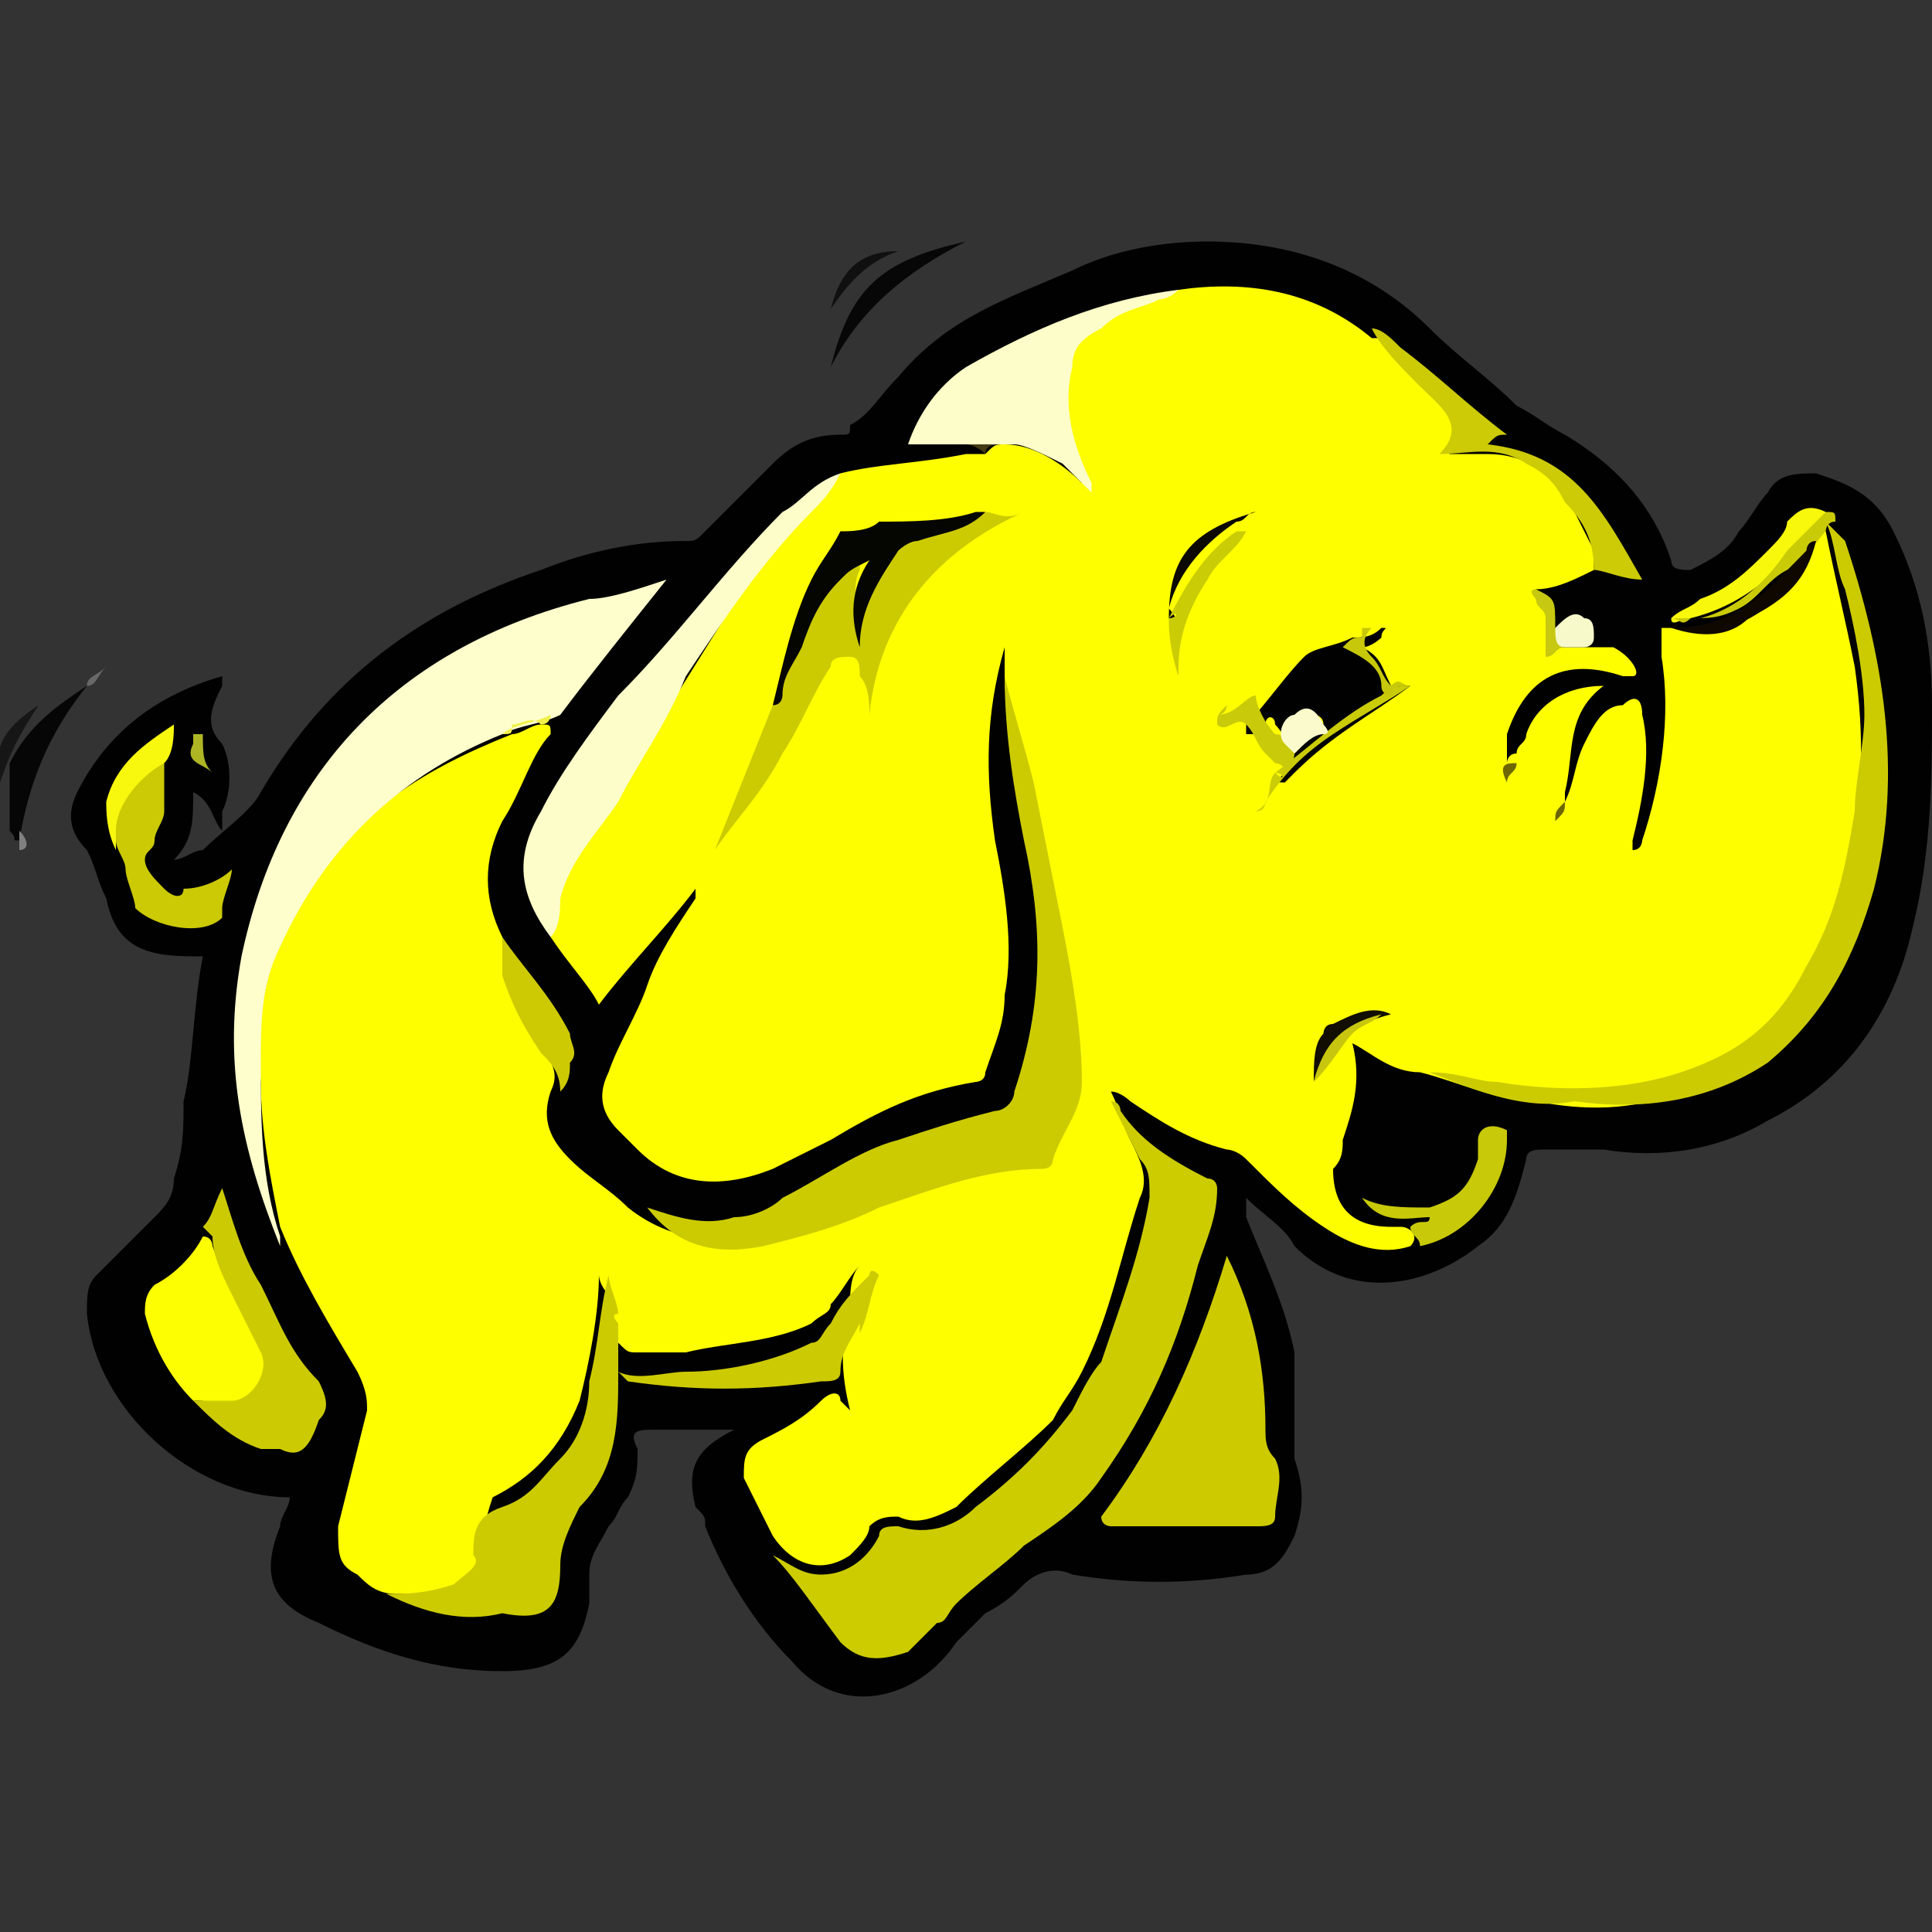 <?xml version="1.0" encoding="utf-8"?>
<!-- Generator: Adobe Illustrator 26.0.3, SVG Export Plug-In . SVG Version: 6.00 Build 0)  -->
<svg version="1.1" id="Layer_1" xmlns="http://www.w3.org/2000/svg" xmlns:xlink="http://www.w3.org/1999/xlink" x="0px" y="0px"
	 width="20px" height="20px" viewBox="0 0 20 20" style="enable-background:new 0 0 20 20;" xml:space="preserve">
<rect x="0" y="0" width="20" height="20" fill="#333333" stroke="none"/>
<style type="text/css">
	.st0{fill:#010102;}
	.st1{fill:#070707;}
	.st2{fill:#060606;}
	.st3{fill:#101010;}
	.st4{fill:#161616;}
	.st5{fill:#808080;}
	.st6{fill:#686868;}
	.st7{fill:#FEFE01;}
	.st8{fill:#FEFECC;}
	.st9{fill:#CCCC01;}
	.st10{fill:#CCCB01;}
	.st11{fill:#CDCA00;}
	.st12{fill:#CCCB02;}
	.st13{fill:#FDFDCA;}
	.st14{fill:#FDFDC9;}
	.st15{fill:#FEFE02;}
	.st16{fill:#CCCB03;}
	.st17{fill:#CCCA03;}
	.st18{fill:#CBCA04;}
	.st19{fill:#CCCB05;}
	.st20{fill:#C8C908;}
	.st21{fill:#CDCA04;}
	.st22{fill:#F8F80D;}
	.st23{fill:#F7F80E;}
	.st24{fill:#CACB07;}
	.st25{fill:#F8F9CB;}
	.st26{fill:#C6C811;}
	.st27{fill:#F0F14A;}
	.st28{fill:#AEB624;}
	.st29{fill:#433A13;}
	.st30{fill:#6E6703;}
	.st31{fill:#6C6604;}
	.st32{fill:#010101;}
	.st33{fill:#050502;}
	.st34{fill:#0E0801;}
	.st35{fill:#CACC08;}
	.st36{fill:#0B0901;}
	.st37{fill:#C9CA09;}
	.st38{fill:#CACC06;}
	.st39{fill:#C7C80A;}
	.st40{fill:#120F02;}
	.st41{fill:#C8C60E;}
	.st42{fill:#FAFACD;}
</style>
<g>
	<path class="st0" d="M12.9,12.4c0,0.1,0,0.1,0,0.2c0.2,0.5,0.4,0.9,0.5,1.4c0,0.3,0,0.6,0,0.9c0,0.1,0,0.1,0,0.2
		c0.1,0.3,0.1,0.5,0,0.8c-0.1,0.2-0.2,0.4-0.5,0.4c-0.6,0.1-1.2,0.1-1.8,0c-0.2-0.1-0.4,0-0.5,0.1c-0.1,0.1-0.2,0.2-0.4,0.3
		c-0.1,0.1-0.2,0.2-0.3,0.3c-0.4,0.6-1.2,0.8-1.7,0.2c-0.4-0.4-0.7-0.9-0.9-1.4c0-0.1,0-0.1-0.1-0.2c-0.1-0.4,0-0.6,0.4-0.8
		c-0.3,0-0.5,0-0.8,0c-0.2,0-0.3,0-0.2,0.2c0,0.2,0,0.3-0.1,0.5c-0.1,0.1-0.1,0.2-0.2,0.3c-0.1,0.2-0.2,0.3-0.2,0.5
		c0,0.1,0,0.2,0,0.3c-0.1,0.5-0.3,0.7-0.9,0.7c-0.7,0-1.3-0.2-1.9-0.5c-0.5-0.2-0.6-0.5-0.4-1c0-0.1,0.1-0.2,0.1-0.3
		c-1,0-2-0.9-2.1-1.9c0-0.2,0-0.3,0.1-0.4c0.2-0.2,0.4-0.4,0.6-0.6c0.1-0.1,0.2-0.2,0.2-0.4c0.1-0.3,0.1-0.5,0.1-0.8
		C2,11,2,10.4,2.1,9.9c0,0,0,0-0.1,0c-0.5,0-0.8-0.1-0.9-0.6C1,9.1,1,9,0.9,8.8C0.7,8.6,0.7,8.4,0.8,8.2c0.3-0.6,0.8-1,1.5-1.2
		c0,0,0,0,0,0c0,0,0,0,0,0c0,0,0,0.1,0,0.1c-0.1,0.2-0.2,0.4,0,0.6c0.1,0.2,0.1,0.5,0,0.7c0,0.1,0,0.1,0,0.2C2.2,8.5,2.2,8.3,2,8.2
		C2,8.5,2,8.7,1.8,8.9c0.1,0,0.2-0.1,0.3-0.1c0.2-0.2,0.5-0.4,0.6-0.6C3.4,7,4.4,6.3,5.6,5.9c0.5-0.2,1-0.3,1.5-0.3
		c0.1,0,0.1,0,0.2-0.1C7.6,5.2,7.8,5,8,4.8c0.2-0.2,0.4-0.3,0.7-0.3c0.1,0,0.1,0,0.1-0.1C9,4.3,9.1,4.1,9.3,3.9
		c0.5-0.6,1.1-0.8,1.8-1.1c0.4-0.2,0.9-0.3,1.4-0.3c0.9,0,1.7,0.3,2.3,0.9c0.3,0.3,0.6,0.5,0.9,0.8c0.2,0.1,0.3,0.2,0.5,0.3
		c0.5,0.3,0.9,0.7,1.1,1.3c0,0.1,0.1,0.1,0.2,0.1c0.2-0.1,0.4-0.2,0.5-0.4c0.1-0.1,0.2-0.3,0.3-0.4c0.1-0.2,0.3-0.2,0.5-0.2
		c0.3,0.1,0.6,0.2,0.8,0.6c0.3,0.6,0.4,1.2,0.4,1.8C20,8,20,8.8,19.8,9.6c-0.2,0.9-0.7,1.6-1.5,2c-0.5,0.3-1.1,0.4-1.7,0.3
		c-0.2,0-0.4,0-0.6,0c-0.1,0-0.2,0-0.2,0.1c-0.1,0.4-0.2,0.7-0.5,0.9c-0.5,0.4-1.3,0.6-1.9,0C13.3,12.7,13.1,12.6,12.9,12.4z"/>
	<path class="st1" d="M8.6,3.8C8.8,3,9.1,2.7,10,2.5C9.4,2.8,8.9,3.2,8.6,3.8z"/>
	<path class="st2" d="M0.9,7.1C0.5,7.6,0.3,8.1,0.2,8.7c-0.1,0,0,0-0.1-0.1c0-0.2,0-0.4,0-0.7C0.3,7.5,0.6,7.3,0.9,7.1
		C0.9,7.1,0.9,7.1,0.9,7.1z"/>
	<path class="st3" d="M9.3,2.6C9,2.7,8.8,2.9,8.6,3.2C8.7,2.8,8.9,2.6,9.3,2.6z"/>
	<path class="st4" d="M0.4,7.3C0.2,7.6,0.1,7.8,0,8.1C-0.1,7.7,0.1,7.5,0.4,7.3z"/>
	<path class="st5" d="M0.2,8.6C0.2,8.6,0.2,8.6,0.2,8.6c0.1,0.1,0.1,0.2,0,0.2C0.2,8.7,0.2,8.7,0.2,8.6z"/>
	<path class="st6" d="M0.9,7.1C0.9,7.1,0.9,7.1,0.9,7.1C0.9,7,1,7,1.1,6.9C1,7,1,7.1,0.9,7.1z"/>
	<path class="st7" d="M16,6.7c0,0.1,0.1,0,0.1,0c0.2,0,0.4,0,0.6,0C16.9,6.8,17,7,16.9,7c0,0-0.1,0-0.1,0c-0.6-0.2-1,0-1.2,0.6
		c0,0,0,0.1,0,0.1c0,0.1,0,0.1,0,0.2c0,0,0-0.1,0.1-0.1c0-0.1,0.1-0.1,0.1-0.2c0.1-0.3,0.4-0.5,0.8-0.5c-0.4,0.3-0.3,0.7-0.4,1.1
		c0,0.1,0,0.1,0,0.2c0,0,0-0.1,0-0.1c0.1-0.2,0.1-0.4,0.2-0.6c0.1-0.2,0.2-0.4,0.4-0.4C16.9,7.2,17,7.2,17,7.4
		c0.1,0.4,0,0.9-0.1,1.3c0,0,0,0.1,0,0.1C17,8.8,17,8.7,17,8.7c0.2-0.6,0.3-1.3,0.2-1.9c0-0.1,0-0.2,0-0.3c0,0,0.1,0,0.1,0
		c0.6,0.1,1-0.1,1.3-0.6c0-0.1,0.1-0.2,0.1-0.3c0.1,0,0-0.2,0.2-0.1c0.1,0.5,0.2,0.9,0.3,1.4c0.1,0.7,0.1,1.4-0.1,2.2
		c-0.1,0.5-0.3,1.1-0.7,1.5c-0.3,0.3-0.6,0.6-1,0.7c-0.5,0.2-1,0.2-1.5,0.1c-0.4,0-0.8-0.2-1.2-0.3c-0.3,0-0.5-0.2-0.7-0.3
		c0.1,0.4,0,0.7-0.1,1c0,0.1,0,0.2-0.1,0.3c0,0.4,0.2,0.6,0.6,0.6c0,0,0.1,0,0.1,0c0.1,0,0.2,0.1,0.1,0.2c-0.3,0.1-0.6,0-0.9-0.2
		c-0.3-0.2-0.5-0.4-0.8-0.7c-0.1-0.1-0.2-0.1-0.2-0.1c-0.4-0.1-0.7-0.3-1-0.5c0,0-0.1-0.1-0.2-0.1c0,0,0,0,0,0c0,0,0,0,0,0
		c0.1,0.2,0.1,0.3,0.2,0.5c0.1,0.2,0.2,0.4,0.1,0.6c-0.2,0.6-0.3,1.2-0.6,1.8c-0.1,0.2-0.2,0.3-0.3,0.5c-0.3,0.3-0.7,0.6-1,0.9
		c-0.2,0.1-0.4,0.2-0.6,0.1c-0.1,0-0.2,0-0.3,0.1c0,0.1-0.1,0.2-0.2,0.3c-0.3,0.2-0.6,0.1-0.8-0.2c-0.1-0.2-0.2-0.4-0.3-0.6
		c0-0.2,0-0.3,0.2-0.4c0.2-0.1,0.4-0.2,0.6-0.4c0.1-0.1,0.2-0.1,0.2,0c0,0,0,0,0.1,0.1c-0.1-0.4-0.1-0.7,0-1.1c0-0.1,0-0.3,0.1-0.4
		c-0.1,0.1-0.2,0.3-0.3,0.4c0,0.1-0.1,0.1-0.2,0.2c-0.4,0.2-0.9,0.2-1.3,0.3c-0.2,0-0.3,0-0.5,0c-0.1,0-0.1,0-0.2-0.1
		c0-0.2-0.1-0.3-0.1-0.5c-0.1-0.1-0.1-0.2-0.1-0.2c0,0.4-0.1,0.9-0.2,1.3c-0.2,0.5-0.5,0.8-0.9,1C5,15.8,5,15.9,5,16
		c0,0.4-0.2,0.5-0.5,0.5c-0.1,0-0.3,0-0.4,0c-0.2,0-0.3-0.1-0.4-0.2c-0.2-0.1-0.2-0.2-0.2-0.5c0.1-0.4,0.2-0.8,0.3-1.2
		c0-0.1,0-0.2-0.1-0.4c-0.3-0.5-0.6-1-0.8-1.5c-0.1-0.5-0.2-1-0.2-1.5C2.6,10.1,3,9.1,4,8.3c0.4-0.3,0.8-0.5,1.3-0.7
		c0.1,0,0.2-0.1,0.3-0.1c0.1,0,0.1,0,0.1,0.1C5.5,7.8,5.4,8.2,5.2,8.5C5,8.9,5,9.3,5.2,9.7c0,0,0,0.1,0,0.1c0,0.4,0.2,0.7,0.4,1
		c0.1,0.2,0.2,0.3,0.1,0.5c-0.1,0.3,0,0.5,0.2,0.7c0.2,0.2,0.4,0.3,0.6,0.5c0.5,0.4,1.1,0.4,1.7,0.2c0.4-0.1,0.8-0.3,1.2-0.5
		c0.4-0.1,0.7-0.2,1.1-0.2c0.1,0,0.2-0.1,0.2-0.2c0.3-0.5,0.2-1,0.2-1.6C11,9.5,10.8,8.7,10.6,8c-0.1-0.3-0.2-0.7-0.2-1
		c0-0.1,0-0.2,0-0.3c-0.2,0.7-0.2,1.3-0.1,2c0.1,0.5,0.2,1.1,0.1,1.6c0,0.3-0.1,0.5-0.2,0.8c0,0.1-0.1,0.1-0.1,0.1
		c-0.6,0.1-1,0.3-1.5,0.6c-0.2,0.1-0.4,0.2-0.6,0.3c-0.5,0.2-1,0.2-1.4-0.2c-0.1-0.1-0.1-0.1-0.2-0.2c-0.2-0.2-0.2-0.4-0.1-0.6
		c0.1-0.3,0.3-0.6,0.4-0.9C6.8,9.9,7,9.6,7.2,9.3c0,0,0,0,0-0.1c-0.3,0.4-0.7,0.8-1,1.2C6.1,10.2,5.9,10,5.7,9.7
		c0-0.3,0.1-0.6,0.3-0.9C6.5,8,7,7.2,7.5,6.4C7.7,5.9,8,5.5,8.4,5.2C8.5,5.1,8.6,5,8.7,4.9C9.1,4.8,9.5,4.8,10,4.7
		c0.1,0,0.1,0,0.2,0c0.1-0.1,0.1-0.1,0.2-0.1c0.3,0,0.6,0.2,0.8,0.4c0-0.1,0-0.1-0.1-0.2c0-0.1-0.1-0.1-0.1-0.2
		C11,4.4,11,4.1,11,3.8c0-0.2,0.2-0.4,0.4-0.5c0.2-0.2,0.5-0.2,0.8-0.3c0,0,0,0,0,0c0.7-0.1,1.4,0,2,0.5c0,0,0,0,0.1,0
		C14.5,3.7,14.8,4,15,4.3c0.1,0.1,0.2,0.3,0,0.4c0.1,0,0.3,0,0.4,0c0.4,0,0.6,0.2,0.8,0.4c0.1,0.2,0.2,0.4,0.3,0.6
		c0,0.1,0,0.1,0,0.2c-0.2,0.1-0.4,0.2-0.6,0.2c0,0,0,0,0,0.1C16.1,6.3,16.1,6.5,16,6.7z"/>
	<path class="st8" d="M5.2,7.6C4.2,8,3.4,8.7,2.9,9.8c-0.2,0.4-0.2,0.8-0.2,1.2c0,0.6,0,1.2,0.2,1.8c0,0,0,0.1,0,0.1
		c-0.4-1-0.6-1.9-0.4-3C2.9,8,4.1,6.7,6.1,6.2C6.3,6.2,6.6,6.1,6.9,6C6.5,6.5,6.1,7,5.8,7.4C5.6,7.5,5.4,7.5,5.2,7.6z"/>
	<path class="st9" d="M8,16.1c0.2,0.1,0.3,0.2,0.5,0.2c0.3,0,0.5-0.2,0.6-0.4c0-0.1,0.1-0.1,0.2-0.1c0.3,0.1,0.6,0,0.8-0.2
		c0.4-0.3,0.7-0.6,1-1c0.1-0.2,0.2-0.4,0.3-0.5c0.2-0.6,0.4-1.1,0.5-1.7c0-0.2,0-0.3-0.1-0.4c-0.1-0.2-0.2-0.4-0.3-0.6
		c0.1,0,0.1,0.1,0.1,0.1c0.2,0.3,0.5,0.5,0.9,0.7c0.1,0,0.1,0.1,0.1,0.1c0,0.3-0.1,0.5-0.2,0.8c-0.2,0.8-0.5,1.5-1,2.2
		c-0.2,0.3-0.5,0.5-0.8,0.7c-0.2,0.2-0.5,0.4-0.7,0.6c-0.1,0.1-0.1,0.2-0.2,0.2c-0.1,0.1-0.2,0.2-0.3,0.3c-0.3,0.1-0.5,0.1-0.7-0.1
		C8.4,16.6,8.2,16.3,8,16.1z"/>
	<path class="st10" d="M10.4,7c0.1,0.4,0.2,0.7,0.3,1.1c0.1,0.5,0.2,1,0.3,1.5c0.1,0.5,0.2,1.1,0.2,1.6c0,0.3-0.2,0.5-0.3,0.8
		c0,0.1-0.1,0.1-0.1,0.1c-0.6,0-1.1,0.2-1.7,0.4c-0.4,0.2-0.8,0.3-1.2,0.4c-0.5,0.1-0.9,0-1.2-0.4c0.3,0.1,0.6,0.2,0.9,0.1
		c0.2,0,0.4-0.1,0.5-0.2c0.4-0.2,0.8-0.5,1.2-0.6c0.3-0.1,0.6-0.2,1-0.3c0.1,0,0.2-0.1,0.2-0.2c0.3-0.9,0.3-1.7,0.1-2.6
		C10.5,8.2,10.4,7.6,10.4,7z"/>
	<path class="st11" d="M12.7,13c0.3,0.6,0.4,1.2,0.4,1.8c0,0.1,0,0.2,0.1,0.3c0.1,0.2,0,0.4,0,0.6c0,0.1-0.1,0.1-0.2,0.1
		c-0.5,0-1,0-1.5,0c0,0-0.1,0-0.1-0.1C12,14.9,12.4,14,12.7,13z"/>
	<path class="st12" d="M14.8,11.1c0.3,0,0.5,0.1,0.7,0.1c0.6,0.1,1.3,0.1,1.9-0.1c0.6-0.2,1-0.5,1.3-1.1c0.3-0.5,0.4-1,0.5-1.6
		c0-0.3,0.1-0.7,0.1-1c0-0.4-0.1-0.9-0.2-1.3c-0.1-0.2-0.1-0.5-0.2-0.7c0,0,0,0,0,0c0.1,0.1,0.1,0.1,0.2,0.2
		c0.4,1.2,0.6,2.4,0.3,3.6c-0.2,0.7-0.5,1.3-1.1,1.8c-0.6,0.4-1.3,0.5-2,0.4C15.8,11.5,15.3,11.3,14.8,11.1z"/>
	<path class="st13" d="M8.7,4.9C8.6,5.1,8.5,5.2,8.4,5.3C7.9,5.8,7.5,6.4,7.1,7C6.9,7.5,6.6,7.9,6.4,8.3C6.2,8.6,5.9,8.9,5.8,9.3
		c0,0.1,0,0.3-0.1,0.4C5.4,9.3,5.3,8.9,5.6,8.4C5.8,8,6.1,7.6,6.4,7.2C7,6.6,7.5,5.9,8.1,5.3C8.3,5.2,8.4,5,8.7,4.9z"/>
	<path class="st10" d="M4,16.5c0.2,0,0.4,0,0.7-0.1c0.1-0.1,0.3-0.2,0.2-0.3c0-0.2,0-0.4,0.3-0.5c0.3-0.1,0.4-0.3,0.6-0.5
		c0.2-0.2,0.3-0.5,0.3-0.8c0.1-0.4,0.1-0.7,0.2-1.1c0,0.1,0.1,0.3,0.1,0.4c-0.1,0,0,0.1,0,0.1c0,0.2,0,0.3,0,0.5c0,0.5,0,1-0.4,1.4
		c-0.1,0.2-0.2,0.4-0.2,0.6c0,0.4-0.1,0.6-0.6,0.5C4.8,16.8,4.4,16.7,4,16.5z"/>
	<path class="st14" d="M12.2,3C12.1,3.1,12,3.1,12,3.1c-0.2,0.1-0.4,0.1-0.6,0.3c-0.2,0.1-0.3,0.2-0.3,0.4c-0.1,0.4,0,0.8,0.2,1.2
		c0,0,0,0.1,0,0.1C11.2,5,11.1,4.9,11,4.8c-0.2-0.1-0.4-0.2-0.5-0.2c-0.1,0-0.3,0-0.4,0c-0.2,0-0.5,0-0.7,0C9.5,4.3,9.7,4,10,3.8
		C10.7,3.4,11.4,3.1,12.2,3z"/>
	<path class="st15" d="M2,14.5c-0.2-0.2-0.4-0.5-0.5-0.9c0-0.1,0-0.2,0.1-0.3C1.8,13.2,2,13,2.1,12.8c0.1,0,0.1,0.1,0.1,0.1
		c0.1,0.3,0.3,0.7,0.5,1c0.1,0.2,0.1,0.4-0.1,0.6c0,0.1-0.1,0.1-0.2,0.1C2.3,14.5,2.1,14.5,2,14.5z"/>
	<path class="st16" d="M2,14.5c0.2,0,0.3,0,0.4,0c0.2,0,0.4-0.3,0.3-0.5c-0.1-0.2-0.2-0.4-0.3-0.6c-0.1-0.2-0.2-0.4-0.2-0.6
		c0,0,0,0-0.1-0.1c0.1-0.1,0.1-0.2,0.2-0.4c0.1,0.3,0.2,0.7,0.4,1c0.2,0.4,0.3,0.7,0.6,1c0.1,0.2,0.1,0.3,0,0.4
		C3.2,15,3.1,15.1,2.9,15c-0.1,0-0.1,0-0.2,0C2.4,14.9,2.2,14.7,2,14.5z"/>
	<path class="st17" d="M6.4,14.2c0.2,0.1,0.5,0,0.7,0c0.4,0,0.9-0.1,1.3-0.3c0.1,0,0.1-0.1,0.2-0.2c0.1-0.2,0.2-0.3,0.4-0.5
		c0,0,0-0.1,0.1,0C9,13.4,9,13.6,8.9,13.8c0,0,0-0.1,0-0.1c-0.1,0.2-0.2,0.3-0.2,0.5c0,0.1-0.1,0.1-0.2,0.1c-0.7,0.1-1.3,0.1-2,0
		C6.5,14.3,6.4,14.2,6.4,14.2z"/>
	<path class="st18" d="M1.7,7.9c0,0.2,0,0.3,0,0.5c0,0.1-0.1,0.2-0.1,0.3c0,0.1-0.1,0.1-0.1,0.2c0,0.1,0.1,0.2,0.2,0.3
		c0.1,0.1,0.2,0.1,0.2,0C2.1,9.2,2.3,9.1,2.4,9C2.4,9.1,2.3,9.3,2.3,9.4c0,0,0,0,0,0.1C2.1,9.7,1.6,9.6,1.4,9.4
		C1.4,9.3,1.3,9.1,1.3,9c0-0.1-0.1-0.2-0.1-0.3C1.1,8.4,1.3,8.2,1.6,7.9C1.6,7.9,1.7,7.9,1.7,7.9z"/>
	<path class="st19" d="M16.5,5.9c0-0.3-0.1-0.5-0.3-0.7C16.1,5,16,4.9,15.8,4.8c-0.3-0.2-0.6-0.1-0.9-0.1c0.3-0.3,0-0.5-0.2-0.7
		c-0.2-0.2-0.4-0.4-0.5-0.6c0.1,0,0.2,0.1,0.3,0.2c0.4,0.3,0.7,0.6,1.1,0.9c-0.1,0-0.1,0-0.2,0.1C16.3,4.7,16.6,5.3,17,6
		C16.8,6,16.6,5.9,16.5,5.9z"/>
	<path class="st20" d="M14.7,12.9c0-0.1-0.1-0.1-0.1-0.2c0.1-0.1,0.2,0,0.2-0.1c-0.2,0-0.5,0.1-0.7-0.2c0.2,0.1,0.4,0.1,0.7,0.1
		c0.3-0.1,0.4-0.2,0.5-0.5c0-0.1,0-0.1,0-0.2c0-0.1,0.1-0.2,0.3-0.1c0,0,0,0,0,0.1C15.6,12.3,15.2,12.8,14.7,12.9z"/>
	<path class="st21" d="M5.8,11.3c0-0.2-0.1-0.3-0.2-0.4c-0.2-0.3-0.3-0.5-0.4-0.8c0-0.1,0-0.3,0-0.4c0.2,0.3,0.5,0.6,0.7,1
		c0,0.1,0.1,0.2,0,0.3C5.9,11.1,5.9,11.2,5.8,11.3z"/>
	<path class="st22" d="M17.3,6.4c0.1-0.1,0.2-0.1,0.3-0.2c0.3-0.1,0.5-0.3,0.7-0.5c0.1-0.1,0.2-0.2,0.2-0.3c0.1-0.1,0.2-0.2,0.4-0.1
		c0,0.1,0,0.1,0,0.1c-0.2,0.1-0.3,0.3-0.4,0.4c-0.3,0.3-0.6,0.5-1,0.6C17.4,6.4,17.3,6.5,17.3,6.4z"/>
	<path class="st23" d="M1.7,7.9C1.5,8,1.2,8.3,1.2,8.6c0,0.1,0,0.1,0,0.2C1.1,8.6,1.1,8.4,1.1,8.3c0.1-0.4,0.4-0.6,0.7-0.8
		C1.8,7.6,1.8,7.8,1.7,7.9z"/>
	<path class="st24" d="M17.3,6.4c0.1,0,0.2,0,0.3,0C18,6.3,18.3,6,18.5,5.7c0.1-0.1,0.2-0.2,0.3-0.3c0,0,0,0,0.1-0.1
		c0.1,0,0.1,0,0.1,0.1c0,0,0,0,0,0c-0.1,0-0.1,0.1-0.1,0.1c-0.1,0.1-0.2,0.3-0.4,0.4c-0.2,0.1-0.3,0.3-0.5,0.4
		c-0.2,0.1-0.3,0.1-0.5,0.1C17.4,6.5,17.4,6.4,17.3,6.4C17.3,6.5,17.3,6.5,17.3,6.4C17.2,6.4,17.2,6.4,17.3,6.4z"/>
	<path class="st25" d="M16.1,6.5c0.1-0.1,0.2-0.2,0.3-0.1c0.1,0,0.1,0.1,0.1,0.2c0,0.1-0.1,0.1-0.1,0.1c-0.1,0-0.1,0-0.2,0
		C16,6.7,16.1,6.5,16.1,6.5z"/>
	<path class="st26" d="M16.1,6.5c0,0.1,0,0.2,0.1,0.2c-0.1,0-0.1,0.1-0.2,0.1C16,6.6,16,6.5,16,6.4c0-0.1-0.1-0.1-0.1-0.2
		c0,0-0.1-0.1,0-0.1c0,0,0,0,0,0C16.1,6.2,16.1,6.2,16.1,6.5C16.1,6.5,16.1,6.5,16.1,6.5z"/>
	<path class="st27" d="M5.2,7.6c0.1-0.1,0.3-0.1,0.5-0.2c0,0,0,0.1-0.1,0.1c-0.1-0.1-0.2,0-0.3,0C5.3,7.6,5.3,7.6,5.2,7.6z"/>
	<path class="st28" d="M2.2,8C2.1,7.9,1.9,7.9,2,7.7c0,0,0-0.1,0-0.1c0,0,0,0,0.1,0C2.1,7.8,2.1,7.9,2.2,8z"/>
	<path class="st29" d="M10,4.6c0.1,0,0.3,0,0.4,0c-0.1,0-0.2,0-0.2,0.1C10.1,4.6,10,4.6,10,4.6z"/>
	<path class="st30" d="M15.7,7.9c0,0.1-0.1,0.1-0.1,0.2C15.5,7.9,15.6,7.9,15.7,7.9C15.6,7.8,15.6,7.8,15.7,7.9z"/>
	<path class="st31" d="M16.2,8.3c0,0.1,0,0.1-0.1,0.2C16.1,8.4,16.1,8.4,16.2,8.3C16.2,8.3,16.2,8.3,16.2,8.3z"/>
	<path class="st12" d="M10.1,5.3c0,0,0.1,0,0.1,0c0.1,0,0.2,0.1,0.4,0C9.7,5.7,9.1,6.4,9,7.4c0,0,0,0,0,0c0-0.1,0-0.3-0.1-0.4
		c0-0.1,0-0.2-0.1-0.2c-0.1,0-0.2,0-0.2,0.1C8.4,7.2,8.3,7.5,8.1,7.8c-0.2,0.4-0.5,0.7-0.7,1C7.6,8.3,7.8,7.8,8,7.3
		c0.2-0.4,0.3-0.8,0.5-1.2C8.6,6,8.7,5.9,8.8,5.8c0,0,0.1-0.1,0.1,0c0,0,0,0.1,0,0.1C8.8,6.1,8.9,6.3,8.9,6.5c0-0.3,0.2-0.6,0.5-0.9
		c0,0,0.1-0.1,0.1-0.1C9.7,5.5,9.9,5.4,10.1,5.3C10.2,5.4,10.1,5.4,10.1,5.3z"/>
	<path class="st32" d="M14.6,7.1c0.1,0,0.1,0,0.2,0C14.8,7.1,14.7,7.1,14.6,7.1c-0.4,0.3-0.8,0.5-1.2,0.9c0,0-0.1,0.1-0.1,0.1
		c-0.1,0-0.1,0,0-0.1l0,0c0-0.1,0.1-0.2,0.1-0.2c0.1-0.1,0.2-0.2,0.2-0.2c0,0,0.1-0.1,0.1-0.1c0-0.1-0.1-0.1-0.1-0.1
		c-0.1,0-0.2,0.1-0.2,0.2c0,0,0,0.1,0,0.1c-0.1,0-0.1-0.1-0.2-0.2c0-0.1-0.1-0.1-0.1,0c0,0-0.1,0.1-0.1,0.1c0,0-0.1,0-0.1,0
		c0-0.1,0-0.1,0-0.1c0.2-0.2,0.4-0.5,0.6-0.7c0.1-0.1,0.3-0.1,0.5-0.2c0.1,0,0.2,0,0.3-0.1c0.1,0,0,0,0,0.1c0,0-0.1,0.1-0.2,0.1
		c0.2,0.1,0.2,0.2,0.3,0.4C14.4,7.1,14.5,7.1,14.6,7.1z"/>
	<path class="st33" d="M10.1,5.3c0,0,0.1,0,0.1,0C10,5.5,9.8,5.5,9.5,5.6c-0.1,0-0.2,0.1-0.2,0.1C9.1,6,8.9,6.3,8.9,6.7
		C8.8,6.4,8.8,6.1,9,5.8C8.8,5.9,8.8,5.9,8.7,6C8.5,6.2,8.4,6.4,8.3,6.7C8.2,6.9,8.1,7,8.1,7.2c0,0,0,0.1-0.1,0.1
		c0.1-0.4,0.2-0.9,0.4-1.3c0.1-0.2,0.2-0.3,0.3-0.5C8.8,5.5,9,5.5,9.1,5.4C9.4,5.4,9.8,5.4,10.1,5.3z"/>
	<path class="st34" d="M17.3,6.5C17.4,6.5,17.4,6.4,17.3,6.5c0.7,0,1-0.4,1.4-0.8c0,0,0-0.1,0.1-0.1c0,0,0,0,0,0
		c-0.1,0.4-0.3,0.6-0.7,0.8C17.9,6.6,17.6,6.6,17.3,6.5z"/>
	<path class="st35" d="M13.2,8C13.3,8.1,13.3,8,13.2,8c0.4-0.3,0.7-0.6,1.1-0.8c0.1-0.1,0.2-0.1,0.3-0.1c-0.3,0.2-0.5,0.3-0.8,0.5
		c-0.3,0.2-0.5,0.4-0.7,0.7c0,0,0,0.1-0.1,0.1C13.2,8.3,13.1,8.1,13.2,8z"/>
	<path class="st36" d="M12.1,6.4c0-0.6,0.2-0.9,0.9-1.1c-0.1,0-0.1,0.1-0.2,0.1c-0.3,0.2-0.6,0.5-0.7,0.9
		C12.2,6.4,12.2,6.5,12.1,6.4z"/>
	<path class="st37" d="M13.4,7.8c0,0.1-0.1,0.2-0.1,0.2c0-0.1-0.1-0.1-0.1-0.1c0,0-0.1-0.1-0.1-0.1C13,7.7,13,7.6,12.9,7.5
		c-0.1-0.1-0.2,0.1-0.3,0c0-0.1,0-0.1,0.1-0.2c0,0,0,0.1-0.1,0.1c0.2,0,0.3-0.2,0.4-0.2c0,0.1,0.1,0.3,0.2,0.4
		C13.3,7.6,13.4,7.7,13.4,7.8z"/>
	<path class="st38" d="M12.1,6.4C12.2,6.4,12.2,6.3,12.1,6.4c0.2-0.4,0.4-0.7,0.7-0.9c0,0,0,0,0.1,0c-0.1,0.2-0.3,0.3-0.4,0.5
		c-0.2,0.3-0.3,0.6-0.3,0.9c0,0,0,0.1,0,0.1C12.1,6.7,12.1,6.5,12.1,6.4z"/>
	<path class="st39" d="M14.6,7.1c-0.1,0-0.2,0-0.2,0.1c0,0-0.1,0-0.1-0.1c0-0.2-0.2-0.3-0.4-0.4c0.1-0.1,0.1-0.1,0.2-0.1
		c0,0,0,0,0-0.1c0,0,0.1,0,0.1,0c0,0,0,0,0,0c-0.1,0.1-0.1,0.2,0,0.3c0.1,0.1,0.1,0.2,0.2,0.3C14.5,7,14.5,7.1,14.6,7.1z"/>
	<path class="st40" d="M13.6,11.2C13.6,11.2,13.6,11.2,13.6,11.2c0-0.2,0-0.4,0.1-0.5c0,0,0-0.1,0.1-0.1c0.2-0.1,0.4-0.2,0.6-0.1
		C14,10.6,13.7,10.8,13.6,11.2z"/>
	<path class="st41" d="M13.6,11.2c0.1-0.4,0.3-0.6,0.7-0.7c-0.1,0.1-0.2,0.1-0.3,0.2C13.9,10.8,13.8,11,13.6,11.2z"/>
	<path class="st42" d="M13.4,7.8c0,0-0.1-0.1-0.1-0.1c-0.1-0.1,0-0.3,0.1-0.3c0.1-0.1,0.2-0.1,0.3,0.1c0,0,0.1,0.1,0,0.1
		C13.6,7.6,13.5,7.7,13.4,7.8z"/>
</g>
</svg>
